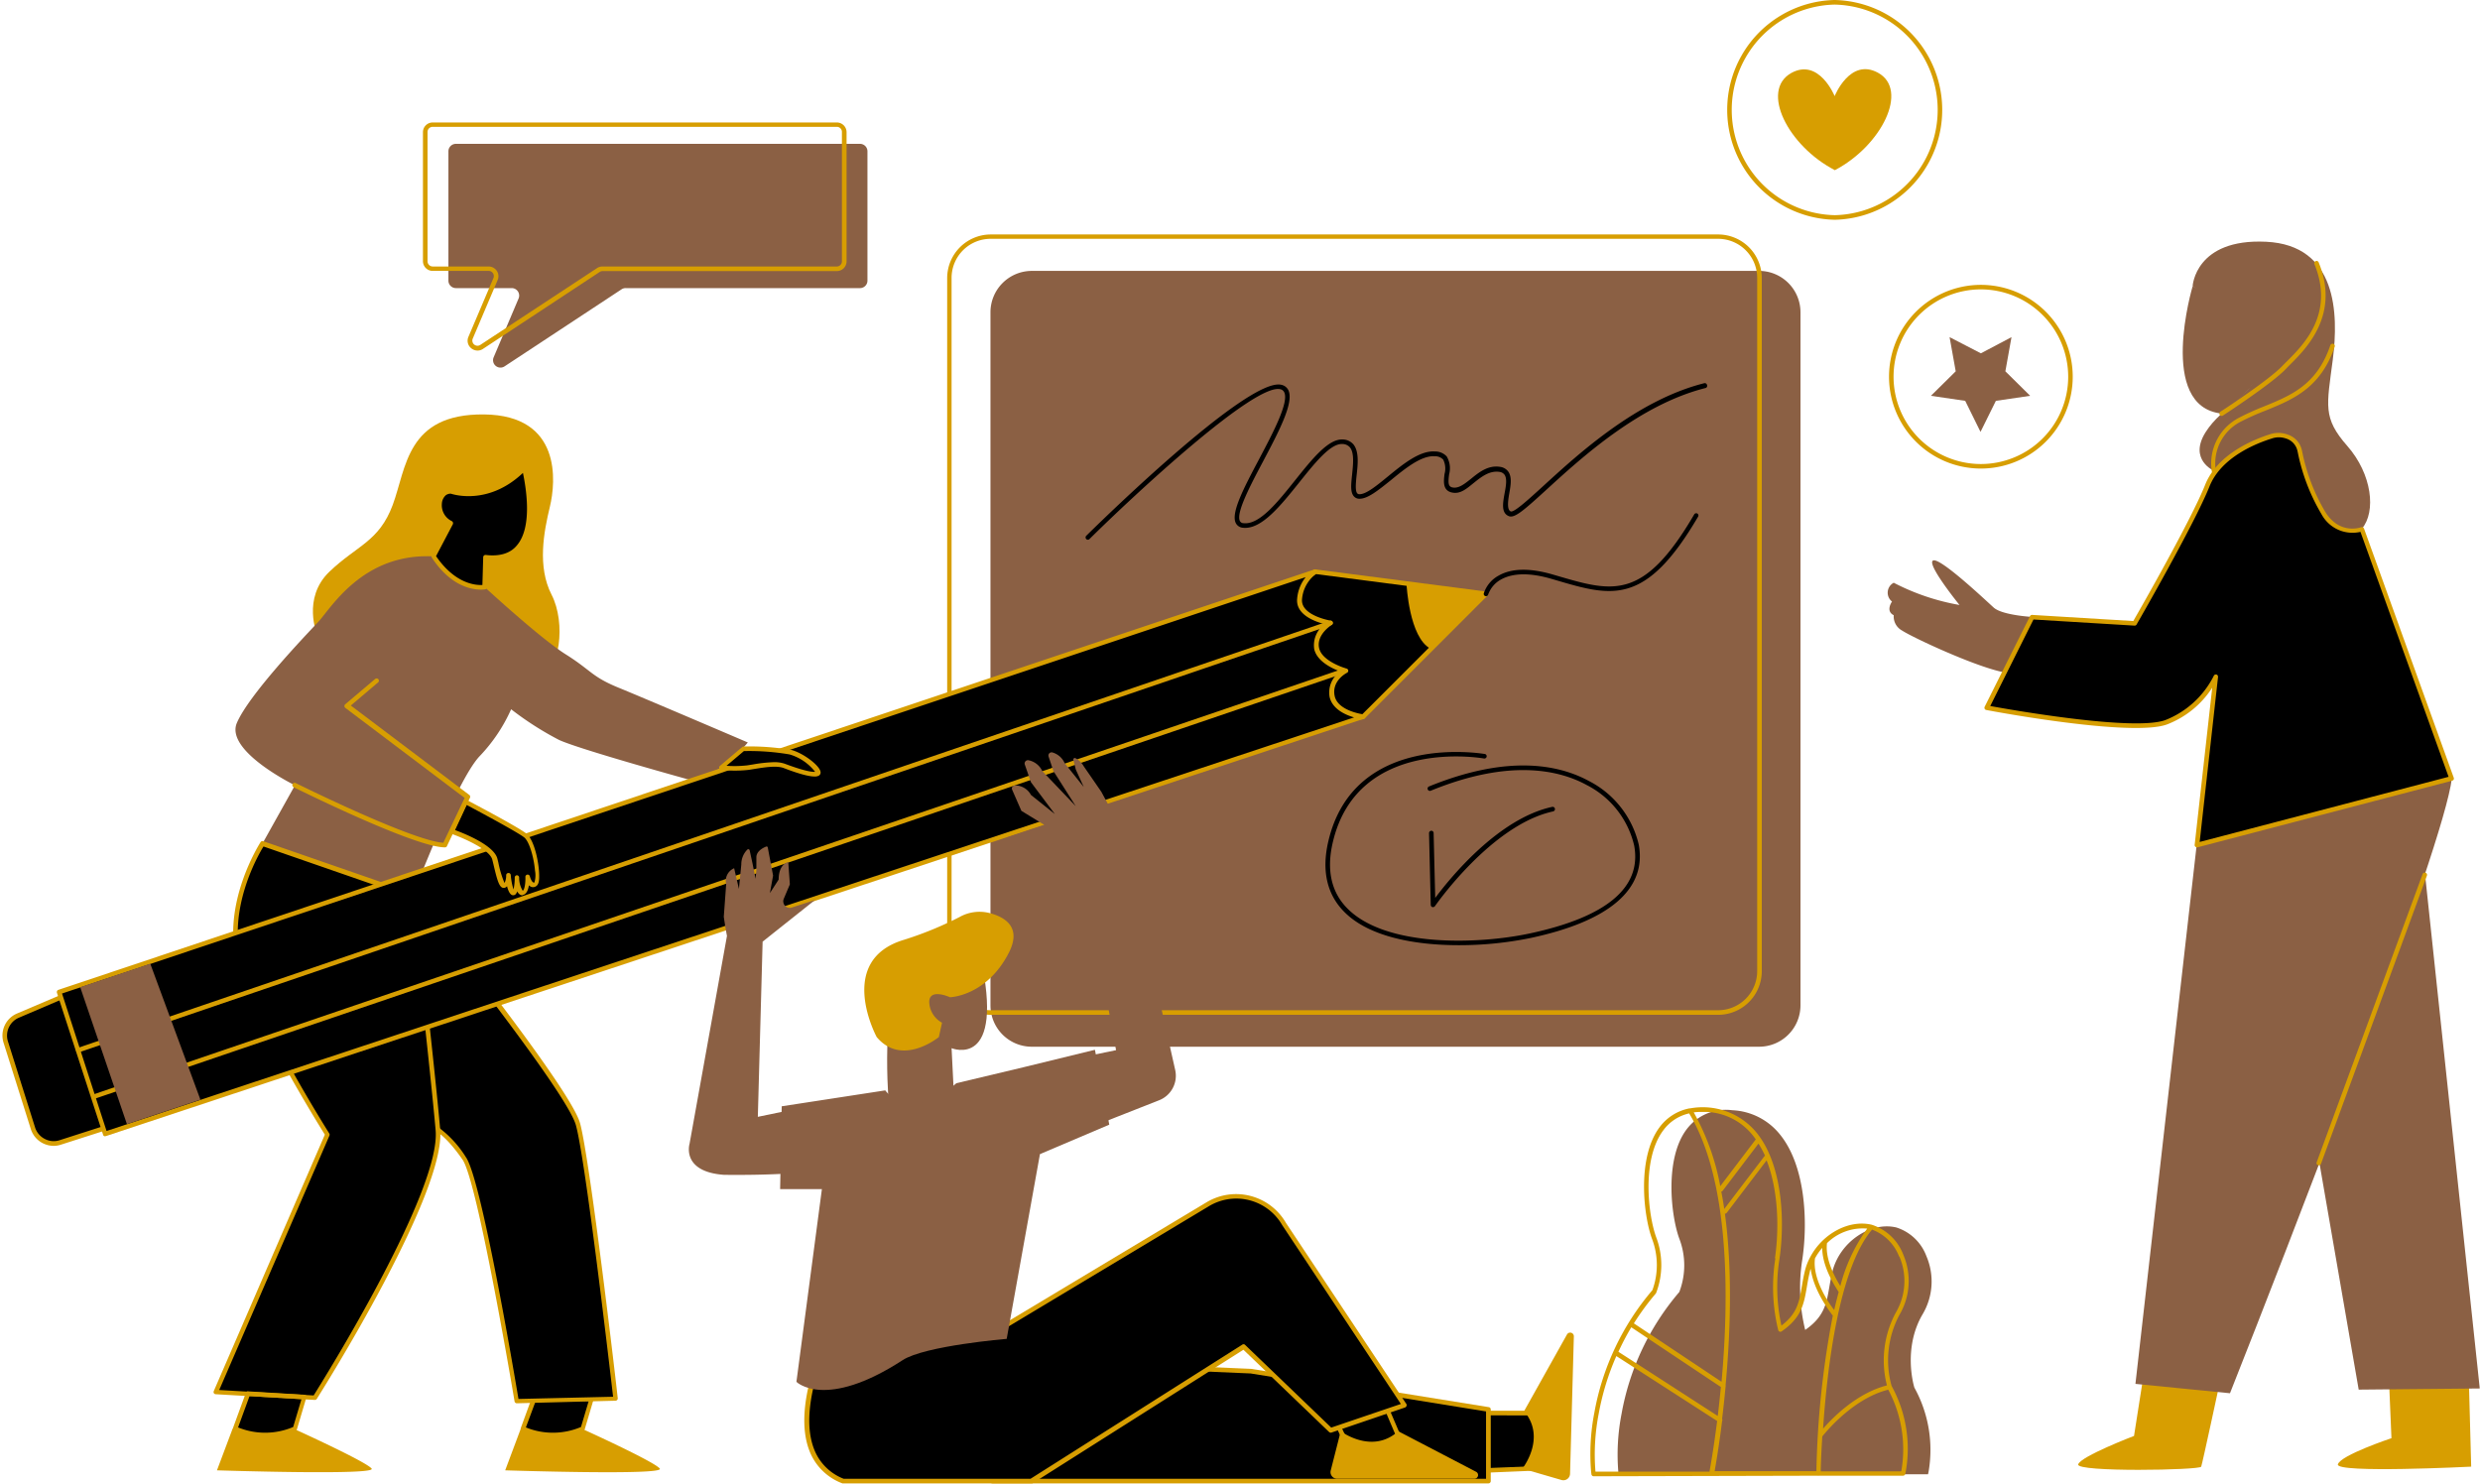 <?xml version="1.0" encoding="UTF-8" standalone="no"?><svg xmlns="http://www.w3.org/2000/svg" xmlns:xlink="http://www.w3.org/1999/xlink" fill="#d79e01" height="242.3" preserveAspectRatio="xMidYMid meet" version="1" viewBox="-0.4 0.0 405.0 242.3" width="405" zoomAndPan="magnify"><g data-name="Layer 2"><g id="change1_1"><path d="M96.33,228.8l-1.49,4.93c-2.89,2.14-10.23.74-10.23.74l2-5.95Zm-48.88,5.63,2-6.07-9.32-.66-2,5.54C39.88,235.86,47.45,234.43,47.45,234.43Z" fill="#000000"/></g><g id="change2_1"><path d="M362.07,225.94s-2.79,13-3,13.58-20.46.93-20.09-.37,9.12-4.65,9.12-4.65l1.49-9.49Zm27.7.19.37,8.74s-8.37,2.79-8.75,4.28,21.77.37,21.77.37l-.37-13.77Z" fill="inherit"/></g><g id="change3_1"><path d="M141.26,24.7V45.84A1.22,1.22,0,0,1,140,47.05H101.77a1.22,1.22,0,0,0-.67.2L82,59.83a1.21,1.21,0,0,1-1.78-1.49l4.07-9.6a1.22,1.22,0,0,0-1.12-1.69H74.05a1.22,1.22,0,0,1-1.22-1.21V24.7a1.22,1.22,0,0,1,1.22-1.21h66A1.22,1.22,0,0,1,141.26,24.7Z" fill="#8b6044"/></g><g id="change4_1"><path d="M327,109.82c-4.61-.83-15.07-5.72-16.75-6.83a2.61,2.61,0,0,1-1.39-2.52c-1.4-.69-.28-2.23-.28-2.23a1.83,1.83,0,0,1,.28-3.07,37.16,37.16,0,0,0,10.74,3.63s-5.44-6.7-4.32-7.26,8.51,6.42,9.9,7.68,6.28,1.53,6.28,1.53Z" fill="#8b6044"/></g><g id="change5_1"><path d="M384.79,226.94l-6.41-37c-7.75,20.32-14.61,37.59-14.61,37.59L348.33,226l10-88L400,127.13c-.33,2.81-2.15,8.94-4.8,16.84l.43-1.12,8.93,83.9Z" fill="#8b6044"/></g><g id="change3_2"><path d="M361.16,76.89s-4.18-1.81-1.39-6.28,8.09-5.86,8.65-10.88-10.75-13-10.75-13,.42-7.81,12-7.25,11.86,11.72,10.89,19.25-1.68,9.49,2.37,14.1,4.74,10.74,2.37,13.53S374.84,90,374.84,90l-9.49-3.07Z" fill="#8b6044"/></g><g id="change3_3"><path d="M312.23,226.61a21,21,0,0,1,2.31,13.79l-.08.36H303.39v.1H263.94l-.05-.4a34.65,34.65,0,0,1,.52-9.56A41.9,41.9,0,0,1,273.84,211a12.18,12.18,0,0,0,0-8.72c-1.35-3.67-2.45-13,1.19-17.84a8,8,0,0,1,7.45-3.13,10.57,10.57,0,0,1,7.83,4c4.13,5.11,4.54,14.14,3.63,20.31a29.17,29.17,0,0,0,.46,11.57c3.1-2.15,3.47-4.27,3.94-7,.14-.81.28-1.65.51-2.55,1.19-4.78,6.17-8.2,10.44-7.18a7.74,7.74,0,0,1,4.9,4.67,10.49,10.49,0,0,1-.62,9.51C310.39,220.07,312.06,226.06,312.23,226.61Z" fill="#8b6044"/></g><g id="change3_4"><path d="M286.87,170.94H168.1a6.75,6.75,0,0,1-6.75-6.75V51a6.76,6.76,0,0,1,6.75-6.76H286.87A6.76,6.76,0,0,1,293.63,51V164.19A6.76,6.76,0,0,1,286.87,170.94Z" fill="#8b6044"/></g><g id="change2_2"><path d="M280.18,165.73H161.41a7.13,7.13,0,0,1-7.13-7.12V45.41a7.13,7.13,0,0,1,7.13-7.12H280.18a7.13,7.13,0,0,1,7.13,7.12v113.2A7.13,7.13,0,0,1,280.18,165.73ZM161.41,39A6.38,6.38,0,0,0,155,45.41v113.2a6.38,6.38,0,0,0,6.38,6.37H280.18a6.39,6.39,0,0,0,6.38-6.37V45.41A6.39,6.39,0,0,0,280.18,39Z" fill="inherit"/></g><g id="change1_2"><path d="M18.83,183.57l-9.37,3A3.54,3.54,0,0,1,5,184.27L.54,170.2a3.56,3.56,0,0,1,2-4.34l8.72-3.71Z" fill="#000000"/></g><g id="change2_3"><path d="M8.37,187.13a4,4,0,0,1-1.8-.44,3.91,3.91,0,0,1-1.94-2.31L.19,170.31a3.91,3.91,0,0,1,2.2-4.8l8.72-3.71a.39.39,0,0,1,.3,0,.4.4,0,0,1,.2.22l7.57,21.42a.33.33,0,0,1,0,.29.35.35,0,0,1-.22.19l-9.36,3A3.87,3.87,0,0,1,8.37,187.13ZM11,162.65,2.69,166.2A3.17,3.17,0,0,0,.9,170.08l4.44,14.08A3.16,3.16,0,0,0,6.92,186a3.11,3.11,0,0,0,2.43.2l9-2.89Z" fill="inherit"/></g><g id="change1_3"><path d="M214.37,93.36,242.28,97l-20.09,20.09-16.75,2,.84-19.81Z" fill="#000000"/></g><g id="change2_4"><path d="M205.44,119.41a.39.39,0,0,1-.25-.1.36.36,0,0,1-.12-.29l.83-19.82a.39.39,0,0,1,.16-.28l8.09-5.87a.42.42,0,0,1,.27-.06l27.91,3.62a.37.37,0,0,1,.3.26.34.34,0,0,1-.09.38l-20.09,20.09a.39.39,0,0,1-.22.11l-16.74,2Zm1.21-20-.81,19.19L222,116.72l19.47-19.46-27-3.51Z" fill="inherit"/></g><g id="change2_5"><path d="M51.4,103.68s-2.52-6,2-10.32,8.09-4.89,10.33-10.89,2.23-14.93,14.93-14.79,11.72,11,10.74,15.07-2.09,9.77.28,14.38,1.39,12.69-2.09,13.25S51.4,103.68,51.4,103.68Z" fill="inherit"/></g><g id="change2_6"><path d="M90,234.75a12.6,12.6,0,0,1-5.16-1.1.38.38,0,0,1-.18-.47l2.09-5.72a.34.34,0,0,1,.37-.24l9.21.56a.36.36,0,0,1,.29.15.43.43,0,0,1,0,.33l-1.53,5.16a.38.38,0,0,1-.2.23A11.57,11.57,0,0,1,90,234.75Zm-4.52-1.64a11.69,11.69,0,0,0,9-.07l1.35-4.54L87.38,228Z" fill="inherit"/></g><g id="change1_4"><path d="M67,146.24s25.31,31.4,27,37.35,6.14,44.84,6.14,44.84L84,228.8s-6-35.91-8.55-39.63-4.28-4.65-4.28-4.65l-14-30.32Z" fill="#000000"/></g><g id="change2_7"><path d="M84,229.17a.38.38,0,0,1-.37-.31c-.06-.36-6-35.86-8.49-39.47s-4.14-4.53-4.16-4.54a.41.41,0,0,1-.15-.17l-14-30.33a.38.38,0,0,1,.11-.45l9.86-8a.39.39,0,0,1,.27-.08.4.4,0,0,1,.26.14c1,1.28,25.37,31.52,27,37.48s6,43.31,6.15,44.89a.34.34,0,0,1-.09.29.37.37,0,0,1-.27.13L84,229.17ZM71.41,184.26A17.7,17.7,0,0,1,75.7,189c2.52,3.6,7.93,35.65,8.57,39.46l15.45-.36c-.48-4.17-4.52-38.84-6.08-44.37S69.53,150,67,146.77l-9.34,7.53Z" fill="inherit"/></g><g id="change3_5"><path d="M78.74,95.87s9.07,8.37,13.26,11,4.19,3.63,8.65,5.45,21.07,8.93,21.07,8.93-4.46,5.72-9.35,6.14c0,0-18.14-5-21.49-6.56a51.26,51.26,0,0,1-7.81-5,26.85,26.85,0,0,1-5.16,7.68c-3.77,4-10.89,22.74-10.89,22.74l-24.55-8.51,5.3-9.49s-11.44-5.58-9.49-10.18,11.16-14.24,13.26-16.47,7.25-11.3,18.83-10.74C70.37,90.85,72.88,96.15,78.74,95.87Z" fill="#8b6044"/></g><g id="change1_5"><path d="M67,146.24s3.17,27.68,4.1,38.28S51,228.24,51,228.24l-16.18-.93,18.23-42S41.54,167,38.74,157.36s3.73-19.63,3.73-19.63Z" fill="#000000"/></g><g id="change2_8"><path d="M51,228.62h0l-16.18-.93a.38.38,0,0,1-.3-.18.4.4,0,0,1,0-.35L52.65,185.3c-1.17-1.87-11.63-18.72-14.27-27.84-2.8-9.72,3.71-19.83,3.77-19.93a.37.37,0,0,1,.44-.15l24.56,8.51a.4.4,0,0,1,.25.31c0,.28,3.17,27.8,4.09,38.29s-19.29,42.6-20.15,43.95A.38.38,0,0,1,51,228.62ZM35.4,227l15.42.89c1.69-2.69,20.8-33.36,19.92-43.31s-3.75-35.32-4.06-38l-24.05-8.34c-1,1.59-6,10.51-3.52,19.07,2.74,9.52,14.16,27.63,14.28,27.82a.39.39,0,0,1,0,.35Z" fill="inherit"/></g><g id="change1_6"><path d="M85.16,76.47S89.49,92.24,78.88,91l-.14,4.88s-4.46.84-8.37-5l2.79-5.44a3.25,3.25,0,0,1-1.81-3.21c.28-2.24,2-2,2-2S79.3,82.47,85.16,76.47Z" fill="#000000"/></g><g id="change2_9"><path d="M78.11,96.29c-1.46,0-4.93-.55-8-5.24a.38.38,0,0,1,0-.37l2.62-5.12A3.53,3.53,0,0,1,71,82.15a2.66,2.66,0,0,1,1-1.9,2,2,0,0,1,1.43-.38c.31.11,5.93,2.09,11.54-3.66a.39.39,0,0,1,.36-.1.41.41,0,0,1,.27.27c.1.37,2.47,9.19-1,13.17a5.94,5.94,0,0,1-5.32,1.85l-.13,4.48a.37.37,0,0,1-.31.36A3.83,3.83,0,0,1,78.11,96.29Zm-7.3-5.47c3.15,4.6,6.56,4.77,7.57,4.71L78.51,91a.37.37,0,0,1,.13-.28.38.38,0,0,1,.29-.09c2.25.27,4-.25,5.07-1.55,2.67-3.09,1.43-9.77,1-11.85-5.73,5.43-11.56,3.46-11.78,3.39a1.36,1.36,0,0,0-.81.25,2,2,0,0,0-.65,1.39,2.87,2.87,0,0,0,1.6,2.83.37.37,0,0,1,.2.21.44.44,0,0,1,0,.3Z" fill="inherit"/></g><g id="change2_10"><path d="M43,234.75a12.66,12.66,0,0,1-5.16-1.1.38.38,0,0,1-.18-.47l2.09-5.72a.34.34,0,0,1,.38-.24l9.2.56a.36.36,0,0,1,.29.15.39.39,0,0,1,0,.33l-1.53,5.16a.35.35,0,0,1-.2.23A11.54,11.54,0,0,1,43,234.75Zm-4.52-1.64a11.69,11.69,0,0,0,9-.07l1.35-4.54L40.35,228Z" fill="inherit"/></g><g id="change2_11"><path d="M94.59,233.31s11.91,5.39,12.76,6.53-25.25.28-25.25.28l2.55-6.81A11.59,11.59,0,0,0,94.59,233.31Zm-57,0-2.56,6.81s26.11.85,25.26-.28-12.77-6.53-12.77-6.53A11.57,11.57,0,0,1,37.63,233.31Z" fill="inherit"/></g><g id="change1_7"><path d="M214.37,93.36a6.07,6.07,0,0,0-2.51,4.46c-.28,3.07,5,3.91,5,3.91s-2.79,1.68-2.23,4.19,4.75,3.62,4.75,3.62-2.8,1.4-2.24,4.19,5,3.35,5,3.35L16.79,185.17,9.26,162Z" fill="#000000"/></g><g id="change2_12"><path d="M16.79,185.55a.53.53,0,0,1-.17,0,.39.39,0,0,1-.18-.22L8.9,162.13a.38.38,0,0,1,.24-.48L214.25,93a.38.38,0,0,1,.32.68,5.75,5.75,0,0,0-2.34,4.18c-.24,2.68,4.66,3.49,4.71,3.5a.36.36,0,0,1,.31.3.38.38,0,0,1-.17.39s-2.55,1.57-2.06,3.79,4.43,3.33,4.47,3.34a.37.37,0,0,1,.07.7c-.1.05-2.52,1.31-2,3.78s4.66,3,4.7,3a.37.37,0,0,1,.33.33.36.36,0,0,1-.26.39L16.91,185.53Zm-7.06-23.3L17,184.7l203.73-67.54c-1.44-.42-3.56-1.36-4-3.36a4.16,4.16,0,0,1,1.75-4.14c-1.29-.47-3.8-1.63-4.26-3.66a4.28,4.28,0,0,1,1.71-4.08c-1.56-.39-4.74-1.52-4.5-4.13a6.52,6.52,0,0,1,1.4-3.54Z" fill="inherit"/></g><g id="change1_8"><path d="M75.58,130.94s8.19,4.28,9.77,5.49,2.51,7.44,1.67,8-1.3-1.21-1.3-1.21.09,2.42-.74,2.6-1-2.51-1-2.51,0,2.51-.55,2.51-.84-2.88-.84-2.88,0,1.4-.56,1.67-1-2-1.58-4.27-7.07-4.56-7.07-4.56Z" fill="#000000"/></g><g id="change2_13"><path d="M84.89,146.21a.68.68,0,0,1-.44-.16,1.33,1.33,0,0,1-.38-.48c-.22.63-.54.63-.67.63s-.62,0-1-1.47a.85.85,0,0,1-.28.22.61.61,0,0,1-.51,0c-.57-.27-.89-1.52-1.45-3.89l-.16-.65c-.41-1.74-5.06-3.69-6.82-4.29a.39.39,0,0,1-.23-.21.35.35,0,0,1,0-.3l2.23-4.84a.35.35,0,0,1,.22-.19.35.35,0,0,1,.3,0c.33.17,8.23,4.31,9.82,5.52,1.43,1.09,2.19,5.26,2.13,7.16,0,.79-.18,1.25-.48,1.45a.88.88,0,0,1-.83.12,1.34,1.34,0,0,1-.37-.25c-.11.72-.37,1.45-1,1.58ZM84,142.94a.38.38,0,0,1,.38.35,4,4,0,0,0,.58,2.17c.26-.06.48-1.14.44-2.23a.37.37,0,0,1,.73-.11c.1.38.36.95.59,1a.18.18,0,0,0,.15,0,4.07,4.07,0,0,0,.1-1.93c-.18-2.11-.92-4.79-1.8-5.46-1.35-1-7.79-4.44-9.36-5.27l-1.9,4.1c1.53.56,6.4,2.5,6.92,4.69l.16.65a16.81,16.81,0,0,0,1,3.3,2.62,2.62,0,0,0,.27-1.26.37.37,0,0,1,.36-.37.36.36,0,0,1,.39.33,10.71,10.71,0,0,0,.45,2.36,8.57,8.57,0,0,0,.2-1.95.37.37,0,0,1,.36-.37Z" fill="inherit"/></g><g id="change1_9"><path d="M121,122.29a39.9,39.9,0,0,1,7.72.56c2.42.65,5.21,3.25,4.28,3.53s-3.82-.74-5.31-1.3-4,0-6,.28a20.25,20.25,0,0,1-4.37,0Z" fill="#000000"/></g><g id="change2_14"><path d="M132.59,126.81c-.62,0-2-.22-5-1.38-1.15-.43-3.06-.13-4.75.14l-1,.16a20.67,20.67,0,0,1-4.46,0,.37.37,0,0,1-.2-.66l3.63-3.07a.43.43,0,0,1,.23-.09,40.35,40.35,0,0,1,7.83.57c2,.55,4.72,2.63,4.74,3.66a.6.6,0,0,1-.46.6A1.34,1.34,0,0,1,132.59,126.81ZM126,124.47a5.15,5.15,0,0,1,1.77.26c3.36,1.26,4.54,1.36,4.94,1.31a8.2,8.2,0,0,0-4.15-2.83,39,39,0,0,0-7.48-.55l-2.84,2.4a18.76,18.76,0,0,0,3.39-.07l1-.16A23.26,23.26,0,0,1,126,124.47Z" fill="inherit"/></g><g id="change1_10"><path d="M216.88 101.73L12.4 171.5" fill="#000000"/></g><g id="change1_11"><path d="M219.12 109.54L14.91 179.1" fill="#000000"/></g><g id="change2_15"><path d="M12.4,171.87a.37.37,0,0,1-.36-.25.38.38,0,0,1,.24-.48l204.48-69.76a.37.37,0,0,1,.48.23.36.36,0,0,1-.24.47L12.52,171.85A.25.25,0,0,1,12.4,171.87ZM15,179.46,219.24,109.9a.38.38,0,0,0,.23-.48.37.37,0,0,0-.47-.23L14.79,178.75a.37.37,0,0,0-.24.47.38.38,0,0,0,.36.26Z" fill="inherit"/></g><g id="change3_6"><path d="M24.14,157.38l8.19,22.21-12,4-7.63-22.37Z" fill="#8b6044"/></g><g id="change2_16"><path d="M242.28,97l-9.07,8.93c-3.49-1.82-3.91-10.47-3.91-10.47Z" fill="inherit"/></g><g id="change1_12"><path d="M276.93,84.34c-8.61,14.72-14.12,13.09-23.25,10.4l-.62-.18c-3.58-1.06-6.38-1-8.32.07a4.48,4.48,0,0,0-2.1,2.45.36.36,0,0,1-.36.28h-.09a.38.38,0,0,1-.28-.45A5.09,5.09,0,0,1,244.34,94c2.13-1.22,5.14-1.27,8.93-.15l.62.18C263,96.7,268,98.17,276.28,84a.37.37,0,0,1,.51-.13A.37.37,0,0,1,276.93,84.34Zm1.43-21.49a.37.37,0,0,0-.45-.27c-11,2.78-20.52,11.52-26.23,16.74-2.37,2.16-4.81,4.4-5.36,4.2s-.54-1.3-.26-2.86c.24-1.35.49-2.75-.15-3.64a1.93,1.93,0,0,0-1.34-.78c-1.93-.31-3.42.87-4.72,1.93-1.11.88-2.06,1.65-3.07,1.43-.7-.16-.7-.77-.53-2.13a3.82,3.82,0,0,0-.39-2.93,2.56,2.56,0,0,0-1.93-.81c-2.47-.18-5.26,2.1-7.71,4.11-1.8,1.47-3.5,2.87-4.59,2.87a.47.47,0,0,1-.38-.14c-.37-.42-.23-1.75-.1-3,.2-1.8.41-3.84-.53-5a2.35,2.35,0,0,0-1.76-.8c-2.31-.11-4.91,3.1-7.66,6.54-2.91,3.64-5.89,7.42-8.51,7.13a.66.66,0,0,1-.6-.34c-.69-1.3,1.69-5.81,3.8-9.79,2.58-4.88,5-9.5,4.14-11.52a1.63,1.63,0,0,0-1.14-.94c-5.47-1.45-30.82,23.59-31.9,24.65a.38.38,0,0,0,0,.53.35.35,0,0,0,.27.11.34.34,0,0,0,.26-.11c7.25-7.17,27-25.55,31.18-24.46a.89.89,0,0,1,.64.53c.74,1.68-1.84,6.56-4.11,10.86-2.51,4.74-4.68,8.84-3.8,10.5a1.43,1.43,0,0,0,1.18.73c3,.31,6.13-3.62,9.17-7.41,2.47-3.08,5-6.27,6.93-6.27h.1a1.64,1.64,0,0,1,1.23.54c.74.88.54,2.75.37,4.4s-.32,2.94.29,3.61a1.18,1.18,0,0,0,.93.39c1.36,0,3.08-1.41,5.07-3,2.34-1.92,5-4.08,7.18-3.94a1.86,1.86,0,0,1,1.4.54,3.3,3.3,0,0,1,.22,2.36c-.14,1.17-.32,2.63,1.12,3s2.49-.61,3.7-1.58,2.53-2,4.13-1.77a1.21,1.21,0,0,1,.85.47c.45.64.23,1.88,0,3.08-.28,1.57-.57,3.2.73,3.69.94.35,2.47-1,6.14-4.35,5.66-5.17,15.12-13.83,25.9-16.57A.37.37,0,0,0,278.36,62.85Zm-19.27,64.7c-4.69-2.56-13-4.48-26.16.9a.38.38,0,0,0,.28.7c12.85-5.27,21-3.42,25.52-.94a14.9,14.9,0,0,1,7.74,9.87c1.27,6.83-4.46,11.66-17,14.35-8.59,1.84-23.62,2.27-29.86-4.1-2.62-2.66-3.41-6.29-2.35-10.79,4.05-17.3,24.47-13.71,24.68-13.67a.38.38,0,0,0,.44-.3.38.38,0,0,0-.3-.44c-.21,0-21.33-3.76-25.55,14.24-1.12,4.76-.26,8.63,2.54,11.49,4,4.12,11.57,5.5,18.78,5.5a58.17,58.17,0,0,0,11.77-1.19c12.85-2.75,18.93-8,17.6-15.23A15.7,15.7,0,0,0,259.09,127.55Zm-25.57,20.59h.11a.38.38,0,0,0,.31-.16c.09-.13,9.24-13.3,19.3-15.47a.39.39,0,0,0,.29-.45.38.38,0,0,0-.45-.29c-8.89,1.93-16.8,11.78-19.1,14.87l-.26-10.6a.37.37,0,0,0-.38-.37.39.39,0,0,0-.37.39l.28,11.72A.4.4,0,0,0,233.52,148.14Z" fill="#000000"/></g><g id="change1_13"><path d="M242.41,230.77l9,0-.36,9-8.92.37Z" fill="#000000"/></g><g id="change2_17"><path d="M242.14,240.52a.36.36,0,0,1-.26-.11.33.33,0,0,1-.11-.28l.27-9.37a.37.37,0,0,1,.37-.37h0l9,0a.4.4,0,0,1,.27.12.39.39,0,0,1,.11.27l-.36,9a.38.38,0,0,1-.36.36l-8.92.37Zm.64-9.38-.25,8.61,8.17-.33.33-8.26Z" fill="inherit"/></g><g id="change2_18"><path d="M248.21,239.84s4-5,.28-9.38l7-12.51a.6.6,0,0,1,1.13.32L256,240.7a1.09,1.09,0,0,1-1.39,1Z" fill="inherit"/></g><g id="change1_14"><path d="M161.5,222.1l42.4,1.82,38.75,6.25v11.7h-81Z" fill="#000000"/></g><g id="change2_19"><path d="M242.65,242.25h-81a.38.38,0,0,1-.38-.38l-.13-19.76a.36.36,0,0,1,.12-.28.38.38,0,0,1,.27-.1l42.4,1.82,38.8,6.25a.38.38,0,0,1,.32.37v11.7A.38.38,0,0,1,242.65,242.25ZM162,241.5h80.28v-11l-38.44-6.2-42-1.8Z" fill="inherit"/></g><g id="change1_15"><path d="M225.05,227.67l3.85,9-9-.09-4.23-8.91Z" fill="#000000"/></g><g id="change2_20"><path d="M228.9,237.05h0l-9-.1a.36.36,0,0,1-.33-.21l-4.24-8.91a.36.36,0,0,1,0-.36.38.38,0,0,1,.32-.18h9.38a.37.37,0,0,1,.34.23l3.85,9a.36.36,0,0,1,0,.35A.37.37,0,0,1,228.9,237.05Zm-8.76-.85,8.19.09L224.8,228h-8.54Z" fill="inherit"/></g><g id="change2_21"><path d="M218.55,233.73s5.1,3.87,9.39,0l12.7,6.62a.6.6,0,0,1-.28,1.14H217.92a1.08,1.08,0,0,1-1-1.36Z" fill="inherit"/></g><g id="change1_16"><path d="M163.06,216.9l33.75-20.25a9,9,0,0,1,12.45,3.23l19.68,29.59-12,4.1-14.25-13.65-34.65,22H137.31c-11.71-4.68-2.6-23.15-2.6-23.15Z" fill="#000000"/></g><g id="change2_22"><path d="M168,242.25H137.31a.32.32,0,0,1-.14,0,9.19,9.19,0,0,1-5.4-5.36c-2.78-7.25,2.38-17.86,2.6-18.3a.38.38,0,0,1,.31-.21l28.26-1.82,33.67-20.2a9.4,9.4,0,0,1,13,3.36l19.67,29.58a.38.38,0,0,1,0,.33.39.39,0,0,1-.24.23l-12,4.09a.4.4,0,0,1-.38-.08l-14-13.44-34.4,21.79A.36.36,0,0,1,168,242.25Zm-30.62-.75h30.51l34.56-21.89a.36.36,0,0,1,.46,0L217,233.14l11.37-3.86L209,200.09A8.65,8.65,0,0,0,197,197l-33.75,20.25a.34.34,0,0,1-.17.05L135,219.08c-.69,1.48-4.94,11.09-2.48,17.51A8.43,8.43,0,0,0,137.38,241.5Z" fill="inherit"/></g><g id="change5_2"><path d="M144.85,181.58s-1.56-15.6,1.69-23.28c3.1-7.31,13.14-2.21,13.14-2.21,4.16,18.73-4.68,15.09-4.68,15.09s.52,10.14.52,10.4Z" fill="#8b6044"/></g><g id="change5_3"><path d="M130.68,191.47c-5.73.52-12.88.39-12.88.39-7-.52-5.59-5.07-5.59-5.07l6.11-33.95c-.26-1.3-.52-3.12-.52-3.12l.39-5.33a2.25,2.25,0,0,1,1.3-2.6l.78,3.38.39-4a3.42,3.42,0,0,1,1-2.44.23.23,0,0,1,.36.12l.45,2.06.52,2.6.13-1.43V140c0-1,1.13-1.57,1.61-1.75a.19.19,0,0,1,.25.14l.87,4.6-.52,2.86,1.43-2.21c0-2.6,1.57-2.86,1.57-2.86l.26,3.64-1,2.37a1.07,1.07,0,0,0,1.32,1.42l3.8-1.24-8.57,6.81-.78,28.61,7.55-1.56Zm45.77-6.89,12.45-4.9a4.3,4.3,0,0,0,2.62-4.93l-8.17-36.34-.52-2.86-3.38-6.25-2.87-4.16a3.39,3.39,0,0,0-1.33-1.31.24.24,0,0,0-.36.27l.39,1.56,1.3,2.86-3.12-3.9a3.11,3.11,0,0,0-2-1.74.52.52,0,0,0-.62.67l.79,2.37,3.64,5.72-5.46-5.72a3.15,3.15,0,0,0-2.22-1.76.54.54,0,0,0-.63.71l1,2.87,3.9,5.2-3.9-3.12a2.92,2.92,0,0,0-2.57-1.55.5.5,0,0,0-.5.7l1.51,3.45,3.77,2.31-6,2,11.69,2,6,32.77-7.55,1.56Z" fill="#8b6044"/></g><g id="change2_23"><path d="M152.92,169.36s-6,4.94-10.15,0c0,0-6.76-12.49,4.42-15.87a57.59,57.59,0,0,0,9.09-3.72,6.65,6.65,0,0,1,4.88-.67c2.53.65,5.33,2.29,3.2,6.47-3.64,7.14-9.62,7.29-9.62,7.29s-3.39-1.56-3.39.78a4,4,0,0,0,2.09,3.38Z" fill="inherit"/></g><g id="change3_7"><path d="M155.78,176.9l10.92-2.6,11.71-2.86,2.34,12.23-11.32,4.81L164,218.65s-13.36,1.11-17,3.48c-12.66,8.22-17.34,3.54-17.34,3.54l4.16-31.47H127l.26-13.53,16.91-2.6S148,183.67,155.78,176.9Z" fill="#8b6044"/></g><g id="change2_24"><path d="M309.78,214.75a10.89,10.89,0,0,0,.64-9.85,8.17,8.17,0,0,0-5.16-4.89c-3.74-.88-8,1.48-10,5.21h0a9.34,9.34,0,0,0-.89,2.25c-.23.93-.38,1.8-.51,2.57-.44,2.59-.77,4.49-3.34,6.44a29,29,0,0,1-.32-10.88c.91-6.25.49-15.39-3.71-20.59a11.39,11.39,0,0,0-10.88-4l-.11,0a7.94,7.94,0,0,0-4.89,3.09c-3.72,5-2.61,14.46-1.23,18.2a12,12,0,0,1,.07,8.39,42.34,42.34,0,0,0-9.48,20,35.25,35.25,0,0,0-.53,9.67l.05.4a.37.37,0,0,0,.37.33h0L296.4,241a.26.26,0,0,0,.15,0h0a.29.29,0,0,0,.16,0h13.66a.38.38,0,0,0,.37-.3l.08-.36a21.24,21.24,0,0,0-2.31-14A15.71,15.71,0,0,1,309.78,214.75Zm0-9.55a10.15,10.15,0,0,1-.59,9.17,16.45,16.45,0,0,0-1.44,11.88c-4.92,1.25-8.87,5.27-10.43,7.07.65-9.68,2.55-26.14,8-32.51A7.52,7.52,0,0,1,309.73,205.2Zm-13.78.3a9.63,9.63,0,0,1,1.18-1.71c0,2.73,1.62,5.58,2.69,7.2-.26,1-.51,1.94-.73,2.95C298,212.49,295.56,208.71,296,205.5Zm8.53-4.86a27.75,27.75,0,0,0-4.39,9.38c-1.1-1.77-2.48-4.56-2.18-7A8.29,8.29,0,0,1,304.48,200.64Zm-15,4.85a29.7,29.7,0,0,0,.46,11.72.37.37,0,0,0,.23.26.35.35,0,0,0,.34-.05c3.25-2.24,3.63-4.45,4.11-7.25.13-.76.27-1.62.5-2.52,0-.15.09-.3.13-.44.43,3.3,2.78,6.59,3.61,7.64l0,0a148.88,148.88,0,0,0-2.68,25.41l-16.62,0c.19-1.07.7-4,1.22-8.18l0,0a.38.38,0,0,0,0-.37c.2-1.61.39-3.38.57-5.28a.34.34,0,0,0,0-.22c.76-8.14,1.17-18.54-.11-28h0a.42.42,0,0,0,.3-.15l6.51-8.56C290.06,194.5,290.14,200.82,289.46,205.49ZM266,216.76l14.63,9.75c-.16,1.69-.33,3.27-.51,4.73L263.9,220.76A41.11,41.11,0,0,1,266,216.76Zm21.82-28a.43.43,0,0,0-.1.09l-6.54,8.59c-.14-1-.3-1.91-.48-2.84a.38.38,0,0,0,.22-.13l5.85-7.71A16.47,16.47,0,0,1,287.85,188.76Zm-10.28-7.17.77,0a10.19,10.19,0,0,1,7.56,3.86c.16.2.31.41.46.62l-5.8,7.64a39.33,39.33,0,0,0-4.33-12.05A9.71,9.71,0,0,1,277.57,181.59Zm-7.52,29.6a.27.27,0,0,0,.06-.1,12.73,12.73,0,0,0,0-9c-1.33-3.61-2.42-12.73,1.14-17.49a7.17,7.17,0,0,1,4.23-2.77c6.72,11.1,6.5,30.38,5.29,43.83l-14.32-9.54A41.44,41.44,0,0,1,270.05,211.19Zm-9.87,29.12a34.54,34.54,0,0,1,.53-9.44,41.77,41.77,0,0,1,2.88-9.41l16.46,10.6c-.54,4.31-1.08,7.34-1.25,8.27l-18.61,0Zm49.92-.09,0,.07H296.94c0-.84.08-2.91.25-5.7.49-.62,5-6.2,10.77-7.64A20.6,20.6,0,0,1,310.1,240.22Z" fill="inherit"/></g><g id="change2_25"><path d="M77.56,57.25a1.63,1.63,0,0,1-1-.37A1.58,1.58,0,0,1,76.1,55l4.08-9.59a.83.83,0,0,0-.08-.79.81.81,0,0,0-.7-.38H70.26a1.59,1.59,0,0,1-1.59-1.59V21.55A1.59,1.59,0,0,1,70.26,20h66a1.59,1.59,0,0,1,1.59,1.59V42.68a1.59,1.59,0,0,1-1.59,1.59H98a.86.86,0,0,0-.46.14L78.44,57A1.57,1.57,0,0,1,77.56,57.25Zm-7.3-36.54a.84.84,0,0,0-.84.84V42.68a.85.85,0,0,0,.84.84H79.4a1.61,1.61,0,0,1,1.33.71,1.57,1.57,0,0,1,.14,1.5l-4.08,9.6a.84.84,0,0,0,1.24,1L97.11,43.78a1.58,1.58,0,0,1,.87-.26h38.27a.84.84,0,0,0,.84-.84V21.55a.83.83,0,0,0-.84-.84Z" fill="inherit"/></g><g id="change4_2"><path d="M368.56,61.13c-2,3.62-6.14,6.41-6.14,6.41-10.61-1.11-4.75-20.79-4.75-20.79C364.65,49.82,370.51,57.5,368.56,61.13Z" fill="#8b6044"/></g><g id="change1_17"><path d="M375.12,73.41A32.2,32.2,0,0,0,379,83.73c2.51,4,6.28,2.65,6.28,2.65L400,127.13,358.37,138l3.07-27.49a15.34,15.34,0,0,1-8.09,7.4c-5.72,2.09-29.3-2.38-29.3-2.38l7.39-14.79,16.75,1s9.34-16.19,11.86-22.46c2-5,8-7.34,10.44-8.09a3.91,3.91,0,0,1,2.53,0A3.15,3.15,0,0,1,375.12,73.41Z" fill="#000000"/></g><g id="change2_26"><path d="M358.37,138.38A.38.38,0,0,1,358,138l2.87-25.69a15.33,15.33,0,0,1-7.39,6c-5.75,2.1-28.54-2.17-29.5-2.36a.35.35,0,0,1-.27-.2.38.38,0,0,1,0-.33l7.4-14.79a.36.36,0,0,1,.35-.21l16.52,1c1.08-1.88,9.4-16.41,11.72-22.21,2-5.12,8.15-7.52,10.67-8.31a4.3,4.3,0,0,1,2.79.06h0a3.47,3.47,0,0,1,2.32,2.44l.08.34a31.24,31.24,0,0,0,3.78,9.87c2.32,3.73,5.69,2.55,5.83,2.5a.41.41,0,0,1,.29,0,.41.41,0,0,1,.2.21L400.31,127a.44.44,0,0,1,0,.3.41.41,0,0,1-.24.19l-41.58,10.88Zm3.07-28.23h.1a.38.38,0,0,1,.28.4l-3,26.95,40.65-10.64-14.39-40a5.75,5.75,0,0,1-6.37-2.9,32,32,0,0,1-3.87-10.1l-.08-.34a2.72,2.72,0,0,0-1.86-1.91h0a3.52,3.52,0,0,0-2.29,0c-2.43.76-8.28,3-10.2,7.87-2.5,6.23-11.8,22.35-11.89,22.51a.37.37,0,0,1-.35.18l-16.49-1-7.06,14.13c3.4.62,23.5,4.17,28.61,2.29a15,15,0,0,0,7.88-7.19A.37.37,0,0,1,361.44,110.15Z" fill="inherit"/></g><g id="change2_27"><path d="M361.16,77.27a.36.36,0,0,1-.36-.3,8.4,8.4,0,0,1,4.51-8.78,41.3,41.3,0,0,1,4-1.81c4.46-1.82,8.67-3.54,10.85-10a.38.38,0,0,1,.48-.23.37.37,0,0,1,.23.47c-2.29,6.77-6.86,8.63-11.28,10.43a41.29,41.29,0,0,0-4,1.78,7.65,7.65,0,0,0-4.14,8,.38.38,0,0,1-.29.44Zm1.46-9.41c.33-.21,8-5.22,10.26-7.59.21-.23.46-.48.74-.76,2.64-2.63,8.14-8.11,4.63-16.67a.36.36,0,0,0-.48-.2.37.37,0,0,0-.21.49c3.31,8.09-1.75,13.14-4.46,15.85-.29.28-.55.54-.77.77-2.17,2.31-10,7.43-10.12,7.48a.38.38,0,0,0-.11.52.4.4,0,0,0,.32.17A.36.36,0,0,0,362.62,67.86Z" fill="inherit"/></g><g id="change3_8"><path d="M61.07,111.22l-4.84,4.09L76,130.2,72.23,138c-4.83,0-24.46-9.77-24.46-9.77" fill="#8b6044"/></g><g id="change2_28"><path d="M378.28,190.29l-.13,0a.37.37,0,0,1-.22-.48l17.3-47.07a.37.37,0,1,1,.7.26l-17.3,47.07A.38.38,0,0,1,378.28,190.29Z" fill="inherit"/></g><g id="change2_29"><path d="M72.23,138.38c-4.87,0-23.82-9.4-24.63-9.8a.38.38,0,1,1,.34-.67c.19.09,19,9.42,24.06,9.72l3.48-7.32L56,115.61a.36.36,0,0,1-.15-.29A.36.36,0,0,1,56,115l4.84-4.1a.38.38,0,0,1,.53,0,.37.37,0,0,1,0,.52l-4.48,3.8,19.35,14.6a.37.37,0,0,1,.11.46l-3.72,7.81A.37.37,0,0,1,72.23,138.38Z" fill="inherit"/></g></g><g data-name="Layer 3"><g id="change2_30"><path d="M299.22,35.89A17.95,17.95,0,0,1,299.16,0h.06a17.95,17.95,0,0,1,.06,35.89Zm0-35.14h-.06a17.2,17.2,0,0,0,.06,34.39h.06A17.2,17.2,0,0,0,299.22.75Z" fill="inherit"/></g><g id="change2_31"><path d="M323.09,76.52a15,15,0,1,1,15-15A15,15,0,0,1,323.09,76.52Zm0-29.26a14.26,14.26,0,1,0,14.26,14.26A14.28,14.28,0,0,0,323.09,47.26Z" fill="inherit"/></g><g id="change3_9"><path d="M323.09,57.7l5-2.64-1,5.58,4.05,4-5.6.82-2.51,5.07-2.5-5.07-5.6-.82,4.05-4-1-5.58Z" fill="#8b6044"/></g><g id="change2_32"><path d="M299.25,27.79c-7.65-3.95-12.24-13-7.12-15.87,4.54-2.5,7.08,3.78,7.08,3.78s2.5-6.3,7.06-3.83C311.41,14.66,306.88,23.79,299.25,27.79Z" fill="inherit"/></g></g></svg>